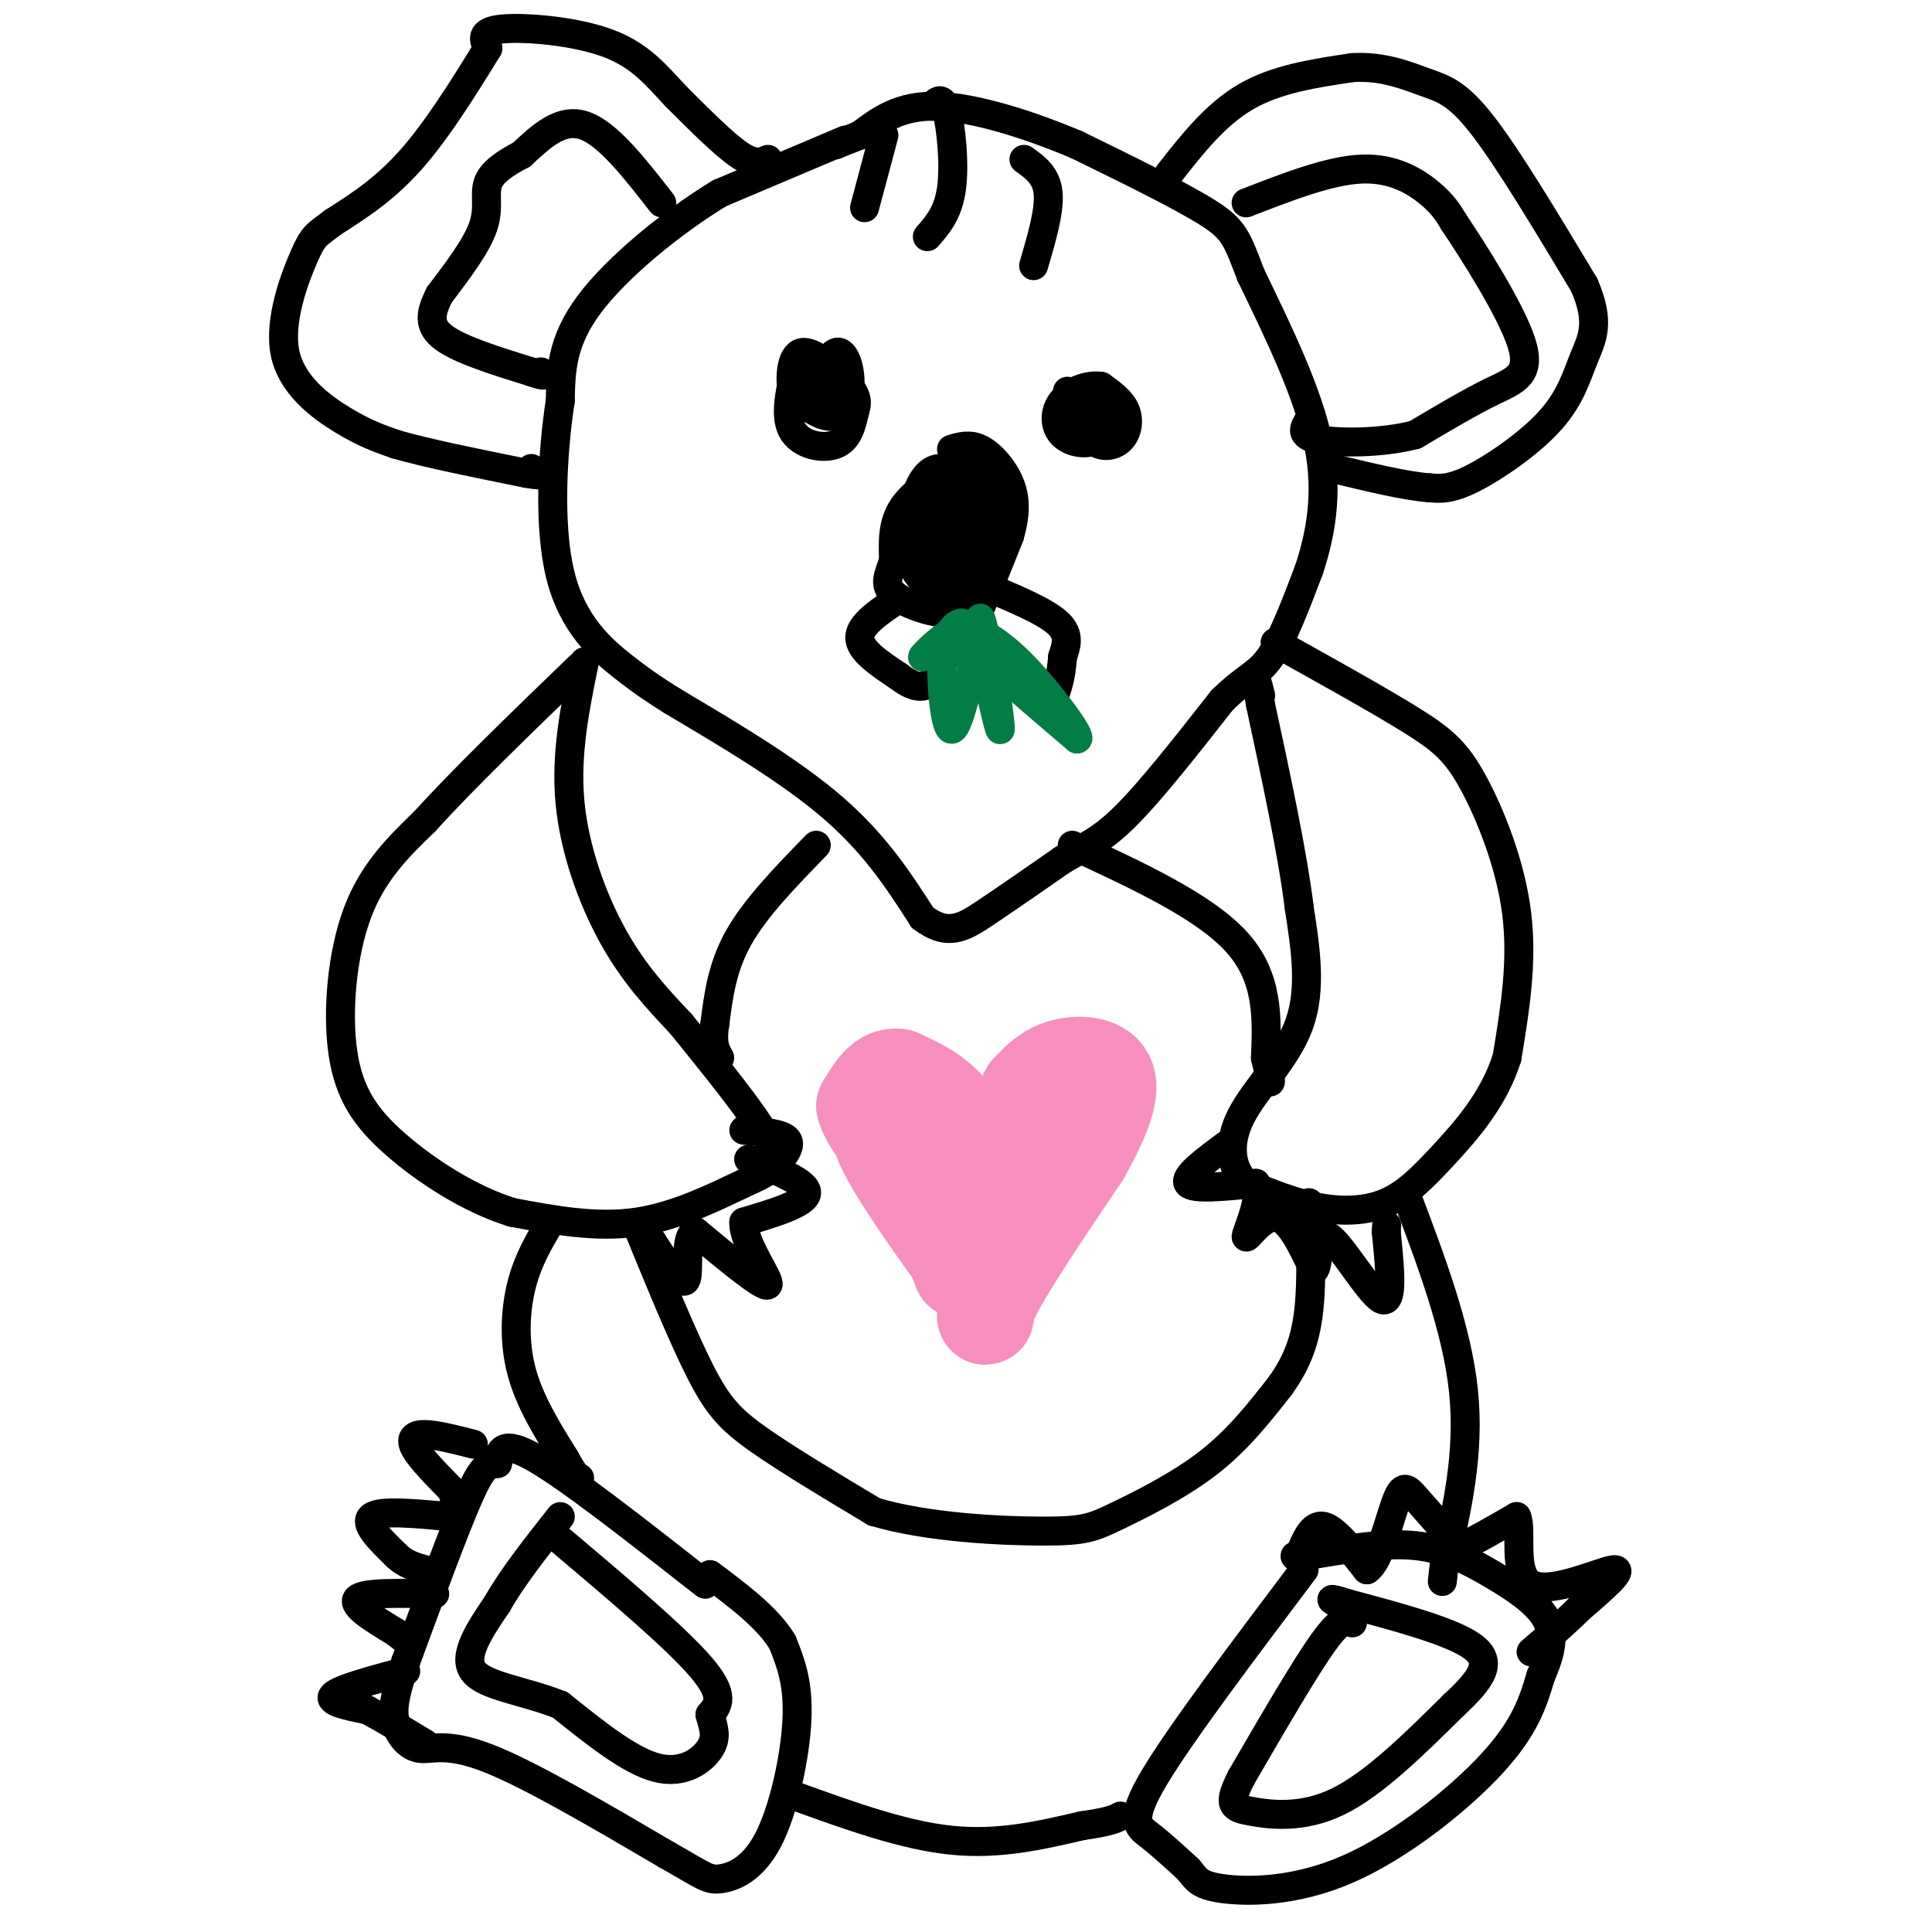 <svg viewBox='0 0 400 400' version='1.1' xmlns='http://www.w3.org/2000/svg' xmlns:xlink='http://www.w3.org/1999/xlink'><g fill='none' stroke='#000000' stroke-width='6' stroke-linecap='round' stroke-linejoin='round'><path d='M175,29c0.000,0.000 -26.000,11.000 -26,11'/><path d='M149,40c-9.778,5.933 -21.222,15.267 -27,23c-5.778,7.733 -5.889,13.867 -6,20'/><path d='M116,83c-1.583,10.190 -2.542,25.667 0,36c2.542,10.333 8.583,15.524 13,19c4.417,3.476 7.208,5.238 10,7'/><path d='M139,145c7.778,4.689 22.222,12.911 32,21c9.778,8.089 14.889,16.044 20,24'/><path d='M191,190c5.289,4.000 8.511,2.000 13,-1c4.489,-3.000 10.244,-7.000 16,-11'/><path d='M220,178c4.489,-2.644 7.711,-3.756 13,-9c5.289,-5.244 12.644,-14.622 20,-24'/><path d='M253,145c4.978,-4.933 7.422,-5.267 10,-9c2.578,-3.733 5.289,-10.867 8,-18'/><path d='M271,118c2.311,-7.022 4.089,-15.578 2,-26c-2.089,-10.422 -8.044,-22.711 -14,-35'/><path d='M259,57c-2.978,-7.711 -3.422,-9.489 -9,-13c-5.578,-3.511 -16.289,-8.756 -27,-14'/><path d='M223,30c-9.933,-4.222 -21.267,-7.778 -29,-8c-7.733,-0.222 -11.867,2.889 -16,6'/><path d='M178,28c-3.500,1.333 -4.250,1.667 -5,2'/><path d='M159,33c-1.417,0.583 -2.833,1.167 -6,-1c-3.167,-2.167 -8.083,-7.083 -13,-12'/><path d='M140,20c-3.905,-4.119 -7.167,-8.417 -14,-11c-6.833,-2.583 -17.238,-3.452 -22,-3c-4.762,0.452 -3.881,2.226 -3,4'/><path d='M101,10c-3.044,4.889 -9.156,15.111 -15,22c-5.844,6.889 -11.422,10.444 -17,14'/><path d='M69,46c-3.590,2.746 -4.065,2.612 -6,7c-1.935,4.388 -5.329,13.297 -4,20c1.329,6.703 7.380,11.201 12,14c4.620,2.799 7.810,3.900 11,5'/><path d='M82,92c6.333,1.833 16.667,3.917 27,6'/><path d='M109,98c4.667,0.833 2.833,-0.083 1,-1'/><path d='M242,36c4.833,-6.167 9.667,-12.333 16,-16c6.333,-3.667 14.167,-4.833 22,-6'/><path d='M280,14c6.333,-0.393 11.167,1.625 15,3c3.833,1.375 6.667,2.107 12,9c5.333,6.893 13.167,19.946 21,33'/><path d='M328,59c3.447,7.900 1.563,11.148 0,15c-1.563,3.852 -2.805,8.306 -7,13c-4.195,4.694 -11.341,9.627 -16,12c-4.659,2.373 -6.829,2.187 -9,2'/><path d='M296,101c-4.833,-0.333 -12.417,-2.167 -20,-4'/><path d='M276,97c-3.500,-1.000 -2.250,-1.500 -1,-2'/><path d='M199,97c-3.333,2.833 -6.667,5.667 -7,10c-0.333,4.333 2.333,10.167 5,16'/><path d='M197,123c2.440,2.512 6.042,0.792 7,-4c0.958,-4.792 -0.726,-12.655 -2,-16c-1.274,-3.345 -2.137,-2.173 -3,-1'/><path d='M199,102c-1.711,-0.244 -4.489,-0.356 -6,2c-1.511,2.356 -1.756,7.178 -2,12'/><path d='M191,116c0.512,3.440 2.792,6.042 5,8c2.208,1.958 4.345,3.274 6,1c1.655,-2.274 2.827,-8.137 4,-14'/><path d='M206,111c0.150,-5.244 -1.475,-11.354 -3,-14c-1.525,-2.646 -2.949,-1.828 -6,0c-3.051,1.828 -7.729,4.665 -10,8c-2.271,3.335 -2.136,7.167 -2,11'/><path d='M185,116c-0.925,2.994 -2.238,4.978 0,7c2.238,2.022 8.026,4.083 12,4c3.974,-0.083 6.136,-2.309 7,-5c0.864,-2.691 0.432,-5.845 0,-9'/><path d='M204,113c0.453,-2.636 1.585,-4.726 0,-8c-1.585,-3.274 -5.889,-7.733 -9,-8c-3.111,-0.267 -5.030,3.659 -6,8c-0.970,4.341 -0.991,9.097 0,12c0.991,2.903 2.996,3.951 5,5'/><path d='M194,122c1.277,1.084 1.969,1.293 3,1c1.031,-0.293 2.400,-1.089 4,-6c1.600,-4.911 3.431,-13.938 3,-17c-0.431,-3.062 -3.123,-0.161 -5,4c-1.877,4.161 -2.938,9.580 -4,15'/><path d='M195,119c-0.333,0.500 0.833,-5.750 2,-12'/><path d='M197,107c-0.648,-0.702 -3.266,3.544 -3,8c0.266,4.456 3.418,9.123 5,12c1.582,2.877 1.595,3.965 3,1c1.405,-2.965 4.203,-9.982 7,-17'/><path d='M209,111c1.369,-4.702 1.292,-7.958 0,-11c-1.292,-3.042 -3.798,-5.869 -6,-7c-2.202,-1.131 -4.101,-0.565 -6,0'/><path d='M165,75c-1.333,5.422 -2.667,10.844 -1,14c1.667,3.156 6.333,4.044 9,3c2.667,-1.044 3.333,-4.022 4,-7'/><path d='M177,85c0.670,-1.960 0.344,-3.360 -2,-6c-2.344,-2.640 -6.708,-6.518 -9,-6c-2.292,0.518 -2.512,5.434 -2,8c0.512,2.566 1.756,2.783 3,3'/><path d='M167,84c1.612,1.211 4.144,2.737 6,2c1.856,-0.737 3.038,-3.737 3,-7c-0.038,-3.263 -1.297,-6.789 -3,-6c-1.703,0.789 -3.852,5.895 -6,11'/><path d='M167,84c0.000,1.333 3.000,-0.833 6,-3'/><path d='M221,81c1.494,4.077 2.988,8.155 5,10c2.012,1.845 4.542,1.458 6,0c1.458,-1.458 1.845,-3.988 1,-6c-0.845,-2.012 -2.923,-3.506 -5,-5'/><path d='M228,80c-2.480,-0.480 -6.180,0.820 -8,3c-1.820,2.180 -1.759,5.241 0,7c1.759,1.759 5.217,2.217 7,1c1.783,-1.217 1.892,-4.108 2,-7'/><path d='M229,84c-0.131,-2.440 -1.458,-5.042 -3,-3c-1.542,2.042 -3.298,8.726 -3,10c0.298,1.274 2.649,-2.863 5,-7'/><path d='M186,124c-4.000,2.667 -8.000,5.333 -8,8c0.000,2.667 4.000,5.333 8,8'/><path d='M186,140c2.578,2.000 5.022,3.000 7,1c1.978,-2.000 3.489,-7.000 5,-12'/><path d='M198,129c3.821,1.583 10.875,11.542 15,15c4.125,3.458 5.321,0.417 6,-2c0.679,-2.417 0.839,-4.208 1,-6'/><path d='M220,136c0.644,-2.133 1.756,-4.467 -1,-7c-2.756,-2.533 -9.378,-5.267 -16,-8'/></g>
<g fill='none' stroke='#027D44' stroke-width='6' stroke-linecap='round' stroke-linejoin='round'><path d='M202,129c2.250,10.500 4.500,21.000 5,22c0.500,1.000 -0.750,-7.500 -2,-16'/><path d='M205,135c-1.911,-3.556 -5.689,-4.444 -3,-1c2.689,3.444 11.844,11.222 21,19'/><path d='M223,153c1.400,0.022 -5.600,-9.422 -11,-15c-5.400,-5.578 -9.200,-7.289 -13,-9'/><path d='M199,129c-2.956,0.556 -3.844,6.444 -4,8c-0.156,1.556 0.422,-1.222 1,-4'/><path d='M196,133c-1.357,0.440 -5.250,3.542 -5,3c0.250,-0.542 4.643,-4.726 6,-5c1.357,-0.274 -0.321,3.363 -2,7'/><path d='M195,138c-0.089,4.689 0.689,12.911 2,13c1.311,0.089 3.156,-7.956 5,-16'/><path d='M202,135c0.911,-4.400 0.689,-7.400 1,-7c0.311,0.400 1.156,4.200 2,8'/><path d='M205,136c0.333,1.333 0.167,0.667 0,0'/></g>
<g fill='none' stroke='#000000' stroke-width='6' stroke-linecap='round' stroke-linejoin='round'><path d='M121,137c-1.956,9.533 -3.911,19.067 -3,29c0.911,9.933 4.689,20.267 9,28c4.311,7.733 9.156,12.867 14,18'/><path d='M141,212c6.278,7.809 14.971,18.330 18,24c3.029,5.670 0.392,6.488 -5,9c-5.392,2.512 -13.541,6.718 -22,8c-8.459,1.282 -17.230,-0.359 -26,-2'/><path d='M106,251c-8.788,-2.730 -17.758,-8.557 -24,-14c-6.242,-5.443 -9.758,-10.504 -11,-19c-1.242,-8.496 -0.212,-20.427 3,-29c3.212,-8.573 8.606,-13.786 14,-19'/><path d='M88,170c7.667,-8.500 19.833,-20.250 32,-32'/><path d='M264,133c10.643,5.917 21.286,11.833 28,16c6.714,4.167 9.500,6.583 13,13c3.500,6.417 7.714,16.833 9,27c1.286,10.167 -0.357,20.083 -2,30'/><path d='M312,219c-2.702,8.596 -8.456,15.088 -13,20c-4.544,4.912 -7.877,8.246 -12,10c-4.123,1.754 -9.035,1.930 -14,1c-4.965,-0.930 -9.982,-2.965 -15,-5'/><path d='M258,245c-3.262,-3.095 -3.917,-8.333 -1,-14c2.917,-5.667 9.405,-11.762 12,-19c2.595,-7.238 1.298,-15.619 0,-24'/><path d='M269,188c-1.333,-11.000 -4.667,-26.500 -8,-42'/><path d='M261,146c-1.333,-7.333 -0.667,-4.667 0,-2'/><path d='M169,175c-6.250,6.417 -12.500,12.833 -16,19c-3.500,6.167 -4.250,12.083 -5,18'/><path d='M148,212c-0.667,4.167 0.167,5.583 1,7'/><path d='M222,175c13.667,6.333 27.333,12.667 34,20c6.667,7.333 6.333,15.667 6,24'/><path d='M262,219c1.167,4.833 1.083,4.917 1,5'/><path d='M132,254c4.689,11.444 9.378,22.889 13,30c3.622,7.111 6.178,9.889 12,14c5.822,4.111 14.911,9.556 24,15'/><path d='M181,313c10.986,3.284 26.450,3.994 35,4c8.550,0.006 10.187,-0.691 15,-3c4.813,-2.309 12.804,-6.231 19,-11c6.196,-4.769 10.598,-10.384 15,-16'/><path d='M265,287c3.667,-5.067 5.333,-9.733 6,-16c0.667,-6.267 0.333,-14.133 0,-22'/><path d='M146,328c-13.917,-10.917 -27.833,-21.833 -35,-26c-7.167,-4.167 -7.583,-1.583 -8,1'/><path d='M103,303c-2.000,0.200 -3.000,0.200 -6,7c-3.000,6.800 -8.000,20.400 -13,34'/><path d='M84,344c-2.662,7.869 -2.817,10.542 -2,13c0.817,2.458 2.604,4.700 5,5c2.396,0.300 5.399,-1.343 14,2c8.601,3.343 22.801,11.671 37,20'/><path d='M138,384c7.715,4.364 8.501,5.273 11,5c2.499,-0.273 6.711,-1.727 10,-8c3.289,-6.273 5.654,-17.364 6,-25c0.346,-7.636 -1.327,-11.818 -3,-16'/><path d='M162,340c-3.000,-5.000 -9.000,-9.500 -15,-14'/><path d='M270,325c-12.800,16.978 -25.600,33.956 -31,43c-5.400,9.044 -3.400,10.156 -1,12c2.400,1.844 5.200,4.422 8,7'/><path d='M246,387c1.694,1.938 1.928,3.282 7,4c5.072,0.718 14.981,0.809 26,-4c11.019,-4.809 23.148,-14.517 30,-22c6.852,-7.483 8.426,-12.742 10,-18'/><path d='M319,347c2.255,-5.059 2.893,-8.707 1,-12c-1.893,-3.293 -6.317,-6.233 -11,-9c-4.683,-2.767 -9.624,-5.362 -16,-6c-6.376,-0.638 -14.188,0.681 -22,2'/><path d='M271,322c-4.000,0.333 -3.000,0.167 -2,0'/><path d='M291,247c5.333,14.083 10.667,28.167 12,41c1.333,12.833 -1.333,24.417 -4,36'/><path d='M299,324c-0.667,6.000 -0.333,3.000 0,0'/><path d='M114,253c-2.333,3.889 -4.667,7.778 -6,13c-1.333,5.222 -1.667,11.778 0,18c1.667,6.222 5.333,12.111 9,18'/><path d='M117,302c2.000,3.667 2.500,3.833 3,4'/><path d='M165,372c11.083,4.000 22.167,8.000 32,9c9.833,1.000 18.417,-1.000 27,-3'/><path d='M224,378c5.833,-0.833 6.917,-1.417 8,-2'/><path d='M137,42c-5.583,-7.167 -11.167,-14.333 -16,-16c-4.833,-1.667 -8.917,2.167 -13,6'/><path d='M108,32c-3.643,1.917 -6.250,3.708 -7,6c-0.750,2.292 0.357,5.083 -1,9c-1.357,3.917 -5.179,8.958 -9,14'/><path d='M91,61c-1.978,3.867 -2.422,6.533 1,9c3.422,2.467 10.711,4.733 18,7'/><path d='M110,77c3.333,1.167 2.667,0.583 2,0'/><path d='M258,42c8.689,-3.378 17.378,-6.756 24,-7c6.622,-0.244 11.178,2.644 14,5c2.822,2.356 3.911,4.178 5,6'/><path d='M301,46c4.107,6.095 11.875,18.333 14,25c2.125,6.667 -1.393,7.762 -6,10c-4.607,2.238 -10.304,5.619 -16,9'/><path d='M293,90c-6.844,1.800 -15.956,1.800 -20,1c-4.044,-0.800 -3.022,-2.400 -2,-4'/><path d='M183,28c0.000,0.000 -4.000,15.000 -4,15'/><path d='M193,22c1.044,-1.133 2.089,-2.267 3,1c0.911,3.267 1.689,10.933 1,16c-0.689,5.067 -2.844,7.533 -5,10'/><path d='M212,33c2.333,1.667 4.667,3.333 5,7c0.333,3.667 -1.333,9.333 -3,15'/><path d='M98,299c-3.822,-0.978 -7.644,-1.956 -10,-2c-2.356,-0.044 -3.244,0.844 -2,3c1.244,2.156 4.622,5.578 8,9'/><path d='M94,309c1.333,1.667 0.667,1.333 0,1'/><path d='M93,314c-7.083,-0.667 -14.167,-1.333 -16,0c-1.833,1.333 1.583,4.667 5,8'/><path d='M82,322c1.833,1.833 3.917,2.417 6,3'/><path d='M90,330c-7.333,-0.167 -14.667,-0.333 -16,1c-1.333,1.333 3.333,4.167 8,7'/><path d='M82,338c1.833,1.500 2.417,1.750 3,2'/><path d='M84,346c-6.833,1.833 -13.667,3.667 -15,5c-1.333,1.333 2.833,2.167 7,3'/><path d='M76,354c3.167,1.667 7.583,4.333 12,7'/><path d='M269,322c1.333,-3.250 2.667,-6.500 5,-6c2.333,0.500 5.667,4.750 9,9'/><path d='M283,325c2.595,-1.619 4.583,-10.167 6,-14c1.417,-3.833 2.262,-2.952 4,-1c1.738,1.952 4.369,4.976 7,8'/><path d='M300,318c1.267,1.956 0.933,2.844 3,2c2.067,-0.844 6.533,-3.422 11,-6'/><path d='M314,314c1.286,2.512 -1.000,11.792 3,14c4.000,2.208 14.286,-2.655 17,-3c2.714,-0.345 -2.143,3.827 -7,8'/><path d='M327,333c-2.833,2.833 -6.417,5.917 -10,9'/><path d='M280,336c-1.083,-0.667 -2.167,-1.333 -6,4c-3.833,5.333 -10.417,16.667 -17,28'/><path d='M257,368c-2.964,5.798 -1.875,6.292 2,7c3.875,0.708 10.536,1.631 18,-2c7.464,-3.631 15.732,-11.815 24,-20'/><path d='M301,353c5.778,-5.378 8.222,-8.822 4,-12c-4.222,-3.178 -15.111,-6.089 -26,-9'/><path d='M279,332c-4.667,-1.500 -3.333,-0.750 -2,0'/><path d='M115,318c12.333,10.417 24.667,20.833 30,27c5.333,6.167 3.667,8.083 2,10'/><path d='M147,355c0.726,2.738 1.542,4.583 0,7c-1.542,2.417 -5.440,5.405 -11,4c-5.560,-1.405 -12.780,-7.202 -20,-13'/><path d='M116,353c-7.333,-2.956 -15.667,-3.844 -18,-7c-2.333,-3.156 1.333,-8.578 5,-14'/><path d='M103,332c3.000,-5.333 8.000,-11.667 13,-18'/><path d='M155,240c6.083,2.417 12.167,4.833 12,7c-0.167,2.167 -6.583,4.083 -13,6'/><path d='M154,253c-0.244,4.311 5.644,12.089 5,13c-0.644,0.911 -7.822,-5.044 -15,-11'/><path d='M144,255c-2.467,0.867 -1.133,8.533 -2,10c-0.867,1.467 -3.933,-3.267 -7,-8'/><path d='M135,257c-1.167,-1.333 -0.583,-0.667 0,0'/><path d='M154,234c4.000,0.333 8.000,0.667 9,2c1.000,1.333 -1.000,3.667 -3,6'/><path d='M254,237c-4.500,3.333 -9.000,6.667 -8,8c1.000,1.333 7.500,0.667 14,0'/><path d='M260,245c1.452,2.857 -1.917,10.000 -2,11c-0.083,1.000 3.119,-4.143 6,-4c2.881,0.143 5.440,5.571 8,11'/><path d='M272,263c1.274,-0.821 0.458,-8.375 3,-7c2.542,1.375 8.440,11.679 11,13c2.560,1.321 1.780,-6.339 1,-14'/><path d='M287,255c0.167,-2.333 0.083,-1.167 0,0'/></g>
<g fill='none' stroke='#F68FBF' stroke-width='6' stroke-linecap='round' stroke-linejoin='round'><path d='M201,230c0.000,0.000 -10.000,-5.000 -10,-5'/></g>
<g fill='none' stroke='#F68FBF' stroke-width='20' stroke-linecap='round' stroke-linejoin='round'><path d='M198,234c-4.750,-2.750 -9.500,-5.500 -12,-5c-2.500,0.500 -2.750,4.250 -3,8'/><path d='M183,237c2.833,6.333 11.417,18.167 20,30'/><path d='M203,267c2.711,6.444 -0.511,7.556 2,2c2.511,-5.556 10.756,-17.778 19,-30'/><path d='M224,239c4.524,-8.083 6.333,-13.292 5,-16c-1.333,-2.708 -5.810,-2.917 -9,-2c-3.190,0.917 -5.095,2.958 -7,5'/><path d='M213,226c-2.333,4.000 -4.667,11.500 -7,19'/><path d='M206,245c-2.333,0.467 -4.667,-7.867 -8,-13c-3.333,-5.133 -7.667,-7.067 -12,-9'/><path d='M186,223c-3.167,-0.500 -5.083,2.750 -7,6'/><path d='M179,229c0.833,3.667 6.417,9.833 12,16'/><path d='M191,245c3.333,5.667 5.667,11.833 8,18'/></g>
</svg>